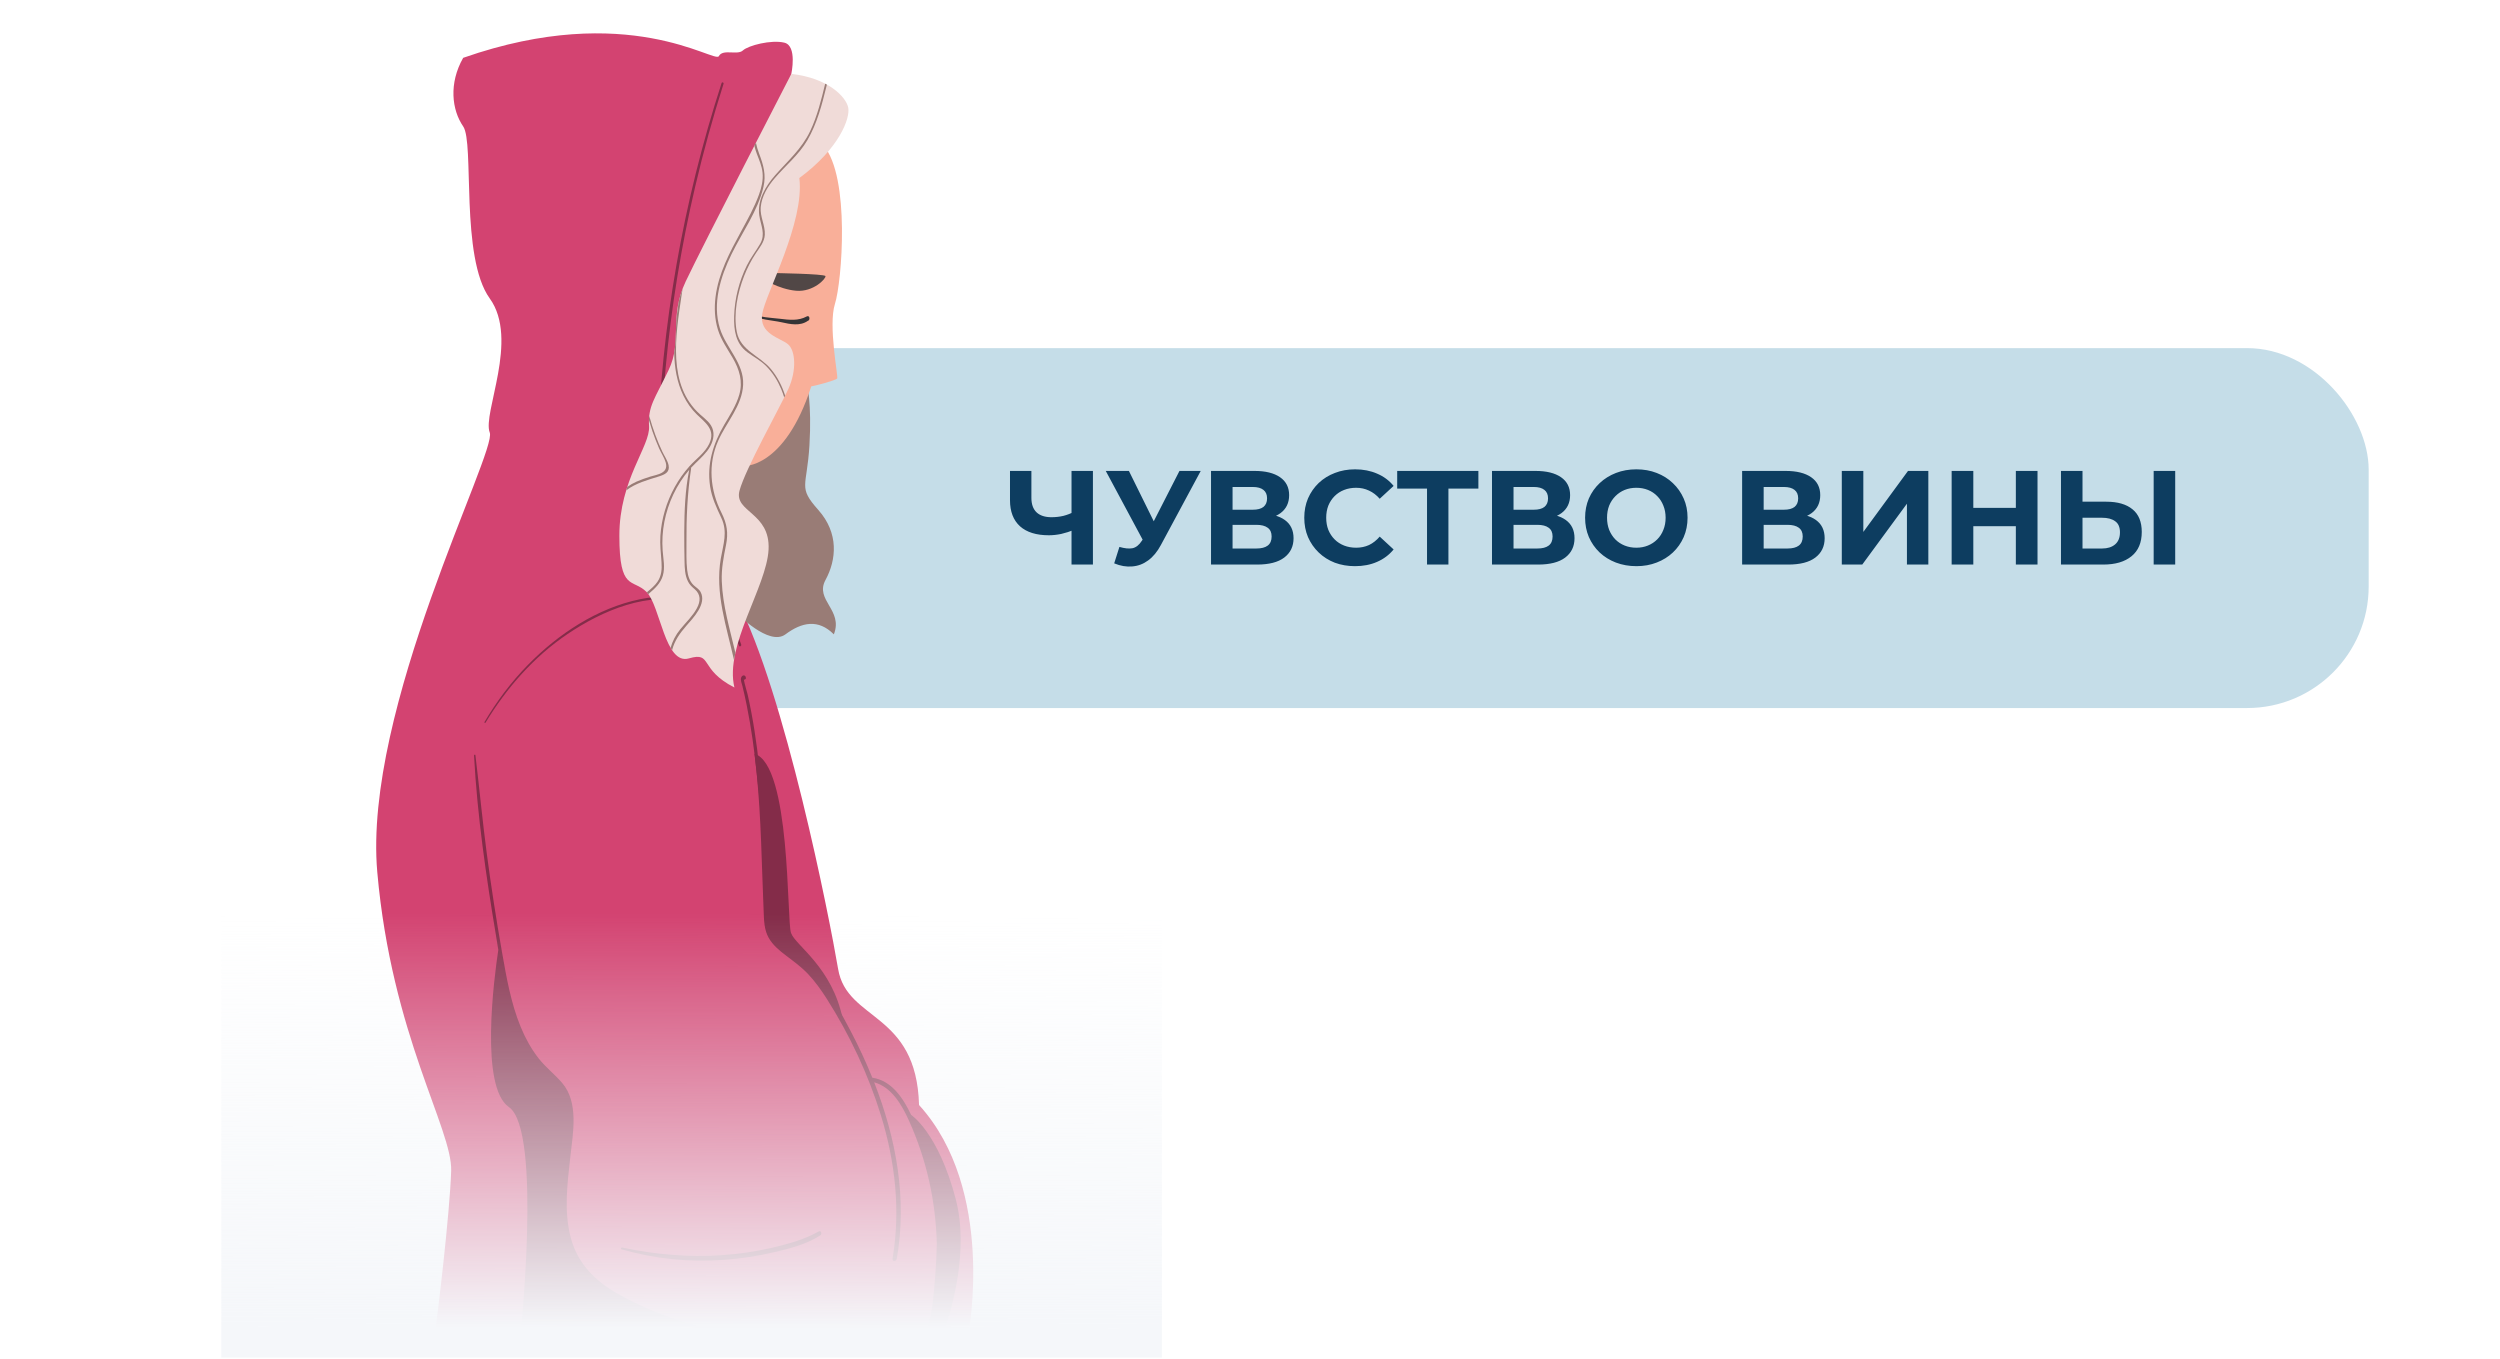 <?xml version="1.0" encoding="UTF-8"?> <svg xmlns="http://www.w3.org/2000/svg" width="1028" height="559" viewBox="0 0 1028 559" fill="none"> <g filter="url(#filter0_d_53_1712)"> <rect x="266" y="142.148" width="707" height="148" rx="50" fill="#C5DDE8"></rect> </g> <g clip-path="url(#clip0_53_1712)"> <path d="M325.393 30.379C325.393 30.379 327.902 18.851 322.534 17.546C317.16 16.248 307.716 18.67 305.463 20.755C303.21 22.839 297.23 19.974 295.583 23.095C293.935 26.222 258.32 0.015 190.46 23.782C184.481 34.28 185.785 45.203 190.46 51.974C195.141 58.734 189.162 105.813 201.383 122.721C213.598 139.629 198.262 170.068 201.383 177.87C204.498 185.678 149.203 291.546 155.142 358.66C161.087 425.768 186.041 464.265 185.523 481.435C185.005 498.605 179.8 542.302 178.763 548.549C269.755 558.954 398.19 548.549 398.19 548.549C398.19 548.549 409.625 489.237 377.911 454.379C376.868 415.888 348.275 420.045 344.636 398.455C340.991 376.866 322.756 284.78 303.012 246.807C283.274 208.822 325.393 30.379 325.393 30.379Z" fill="#D34371"></path> <path d="M310.242 309.938C310.242 309.938 314.12 341.087 314.085 358.397C313.934 372.982 313.957 380.3 318.242 386.362C322.527 392.423 339.057 401.494 346.579 419.264C342.294 397.674 327.08 388.83 325.264 383.625C323.447 378.426 325.258 314.549 310.242 309.938Z" fill="#842C49"></path> <path d="M336.645 506.389C330.724 509.696 324.086 511.536 317.519 513.061C310.712 514.645 303.789 515.676 296.826 516.136C283.138 517.05 269.211 515.879 255.813 512.962C255.394 512.869 255.115 513.58 255.54 513.702C269.222 517.673 283.336 519.082 297.548 518.063C304.337 517.579 311.102 516.572 317.74 515.041C324.389 513.504 331.463 511.763 337.256 508.025C338.1 507.478 337.705 505.801 336.645 506.389Z" fill="#842C49"></path> <path d="M304.776 265.015C302.418 257.662 296.526 251.991 289.661 248.713C281.382 244.753 271.915 244.573 263.053 246.425C245.522 250.087 229.51 260.718 217.109 273.37C210.198 280.427 204.247 288.351 199.24 296.858C199.065 297.155 199.444 297.492 199.642 297.166C208.259 282.942 219.525 270.052 233.371 260.713C247.635 251.094 266.954 242.71 284.316 247.915C293.166 250.57 300.63 256.771 303.879 265.528C304.13 266.197 304.962 265.592 304.776 265.015Z" fill="#842C49"></path> <path d="M296.7 34.21C280.84 83.112 271.903 134.214 270.255 185.608C269.795 199.797 269.783 214.033 270.662 228.204C270.709 228.961 271.67 228.583 271.652 227.948C270.977 202.289 271.309 176.735 273.719 151.169C276.077 126.116 280.135 101.202 285.876 76.696C289.201 62.483 293.096 48.411 297.515 34.507C297.707 33.89 296.898 33.587 296.7 34.21Z" fill="#842C49"></path> <path d="M331.804 157.664C331.804 157.664 333.877 165.815 332.84 183.154C331.804 200.499 327.996 200.15 336.485 209.687C344.98 219.229 343.973 230.152 339.449 238.478C334.925 246.798 346.837 250.787 342.878 260.848C336.485 254.431 329.725 255.817 322.971 260.848C316.212 265.872 303.012 252.172 303.012 252.172C303.012 252.172 295.583 207.608 299.222 190.263C302.861 172.924 331.804 157.664 331.804 157.664Z" fill="#997C76"></path> <path d="M305.381 191.517C305.439 191.907 322.673 192.815 333.59 158.877C334.888 158.743 343.727 156.402 344.251 155.622C344.769 154.842 340.478 133.899 343.336 124.927C346.201 115.949 349.706 72.77 338.661 59.897C327.61 47.018 296.798 136.764 305.381 191.517Z" fill="#F9AF99"></path> <path d="M317.895 112.273C317.895 112.273 339.082 112.576 339.426 113.531C339.775 114.486 334.489 120.163 327.385 119.557C320.276 118.952 312.911 114.527 312.434 113.397C311.956 112.273 317.895 112.273 317.895 112.273Z" fill="#514746"></path> <path d="M331.719 130.126C328.29 132.019 324.441 131.541 320.692 131.076C317.035 130.616 312.069 130.639 308.93 128.56C308.628 128.362 308.313 128.875 308.593 129.078C312.016 131.582 317.315 131.623 321.32 132.508C324.924 133.305 328.948 134.208 332.191 131.926C333.227 131.739 333.006 129.416 331.719 130.126Z" fill="#353436"></path> <path d="M325.398 30.375C325.398 30.375 288.997 100.866 281.975 115.696C274.959 130.519 280.676 140.144 274.959 152.114C269.236 164.079 266.377 166.938 266.895 175.264C267.413 183.59 254.68 197.115 254.68 220.265C254.68 243.42 260.135 237.691 265.859 243.42C271.576 249.138 273.399 273.592 283.279 270.733C293.154 267.868 287.174 275.152 301.992 282.698C297.835 265.528 315.255 241.336 316.035 225.988C316.816 210.646 301.736 210.646 304.076 201.796C306.417 192.952 320.717 167.543 324.181 159.916C327.645 152.289 327.127 144.138 324.006 141.535C320.891 138.933 312.047 137.372 313.433 129.046C314.819 120.726 330.941 91.416 328.687 73.21C345.153 61.07 349.659 48.581 348.792 44.25C347.924 39.912 340.647 32.11 325.398 30.375Z" fill="#F0DBD8"></path> <path d="M298.532 224.135C299.539 219.174 298.951 215.378 296.68 210.877C291.97 201.544 291.027 190.907 295.335 181.195C298.683 173.644 305.152 166.872 305.577 158.267C306.013 149.335 298.543 143.111 296.034 135.071C292.826 124.806 296.284 113.784 300.814 104.498C305.198 95.496 311.638 86.704 313.937 76.841C315.09 71.91 313.932 67.834 312.168 63.223C311.585 61.697 311.149 60.178 310.834 58.664C310.619 59.077 310.409 59.497 310.188 59.916C310.456 61.028 310.788 62.134 311.213 63.252C312.168 65.773 313.285 68.283 313.559 70.996C313.873 74.087 313.14 77.15 312.086 80.038C310.165 85.33 307.387 90.285 304.709 95.217C300.104 103.7 295.428 112.404 294.223 122.128C293.67 126.611 293.862 131.21 295.201 135.542C296.511 139.787 299.085 143.391 301.291 147.187C304.045 151.915 305.542 156.817 304.005 162.243C302.735 166.721 300.127 170.686 297.798 174.663C293.21 182.511 290.619 190.843 291.993 200.013C292.703 204.729 294.636 208.735 296.628 213.008C299.306 218.743 297.402 223.821 296.395 229.655C293.932 243.896 298.747 257.578 301.827 271.43C301.984 270.434 302.176 269.427 302.398 268.414C300.109 258.661 297.152 248.967 296.797 238.976C296.61 233.852 297.53 229.119 298.532 224.135Z" fill="#997C76"></path> <path d="M290.782 185.435C292.604 183.072 293.932 179.945 293.192 176.917C292.493 174.064 290.036 172.323 287.958 170.484C274.31 158.379 277.862 137.762 280.203 121.832C280.354 120.807 280.511 119.794 280.674 118.781C279.941 120.714 279.411 122.56 279.038 124.336C278.718 126.461 278.427 128.586 278.171 130.717C277.821 135.695 278.083 140.266 277.239 144.976C277.332 151.089 278.328 157.197 281.041 162.728C282.45 165.587 284.272 168.23 286.566 170.443C290.194 173.942 294.345 176.76 291.632 182.483C289.868 186.216 286.223 188.696 283.521 191.706C281.187 194.32 279.149 197.191 277.454 200.259C274.066 206.396 272.01 213.272 271.556 220.276C271.312 223.962 271.766 227.525 272.016 231.193C272.214 234.029 272.022 236.736 270.392 239.17C269.262 240.847 267.638 242.174 266.107 243.449C266.06 243.484 266.025 243.525 265.984 243.56C266.194 243.781 266.398 244.031 266.596 244.299C266.718 244.194 266.834 244.084 266.957 243.979C269.332 241.982 271.655 239.781 272.552 236.719C273.542 233.359 272.738 229.796 272.482 226.396C271.894 218.477 273.495 210.431 276.89 203.269C278.607 199.648 280.802 196.236 283.405 193.191C281.722 201.557 281.408 210.174 281.367 218.687C281.35 222.757 281.396 226.826 281.483 230.896C281.536 233.656 281.635 236.596 282.91 239.112C283.574 240.439 284.494 241.295 285.606 242.226C288.232 244.439 288.098 247.234 286.572 250.087C284.843 253.341 282.083 255.892 279.772 258.71C277.775 261.149 276.523 263.693 275.748 266.372C275.952 266.709 276.156 267.035 276.366 267.35C277.35 263.478 279.521 260.433 282.159 257.394C285.053 254.069 290.706 248.311 288.086 243.42C287.416 242.186 286.223 241.574 285.239 240.649C283.515 239.018 282.846 236.713 282.572 234.425C282.124 230.698 282.304 226.856 282.275 223.118C282.2 212.905 282.665 202.803 284.173 192.696C284.197 192.562 284.162 192.469 284.103 192.411C286.281 190.035 288.814 187.986 290.782 185.435Z" fill="#997C76"></path> <path d="M270.901 195.92C273.277 195.169 275.518 194.237 274.93 191.326C274.534 189.364 273.178 187.501 272.339 185.707C271.285 183.448 270.325 181.143 269.457 178.802C268.508 176.246 267.687 173.649 266.965 171.023C266.907 171.594 266.878 172.188 266.86 172.799C267.297 174.331 267.769 175.844 268.281 177.352C269.096 179.71 269.999 182.039 271 184.327C271.833 186.226 273.143 188.147 273.725 190.115C275.07 194.656 270.203 195.11 267.344 195.995C265.451 196.589 263.577 197.23 261.76 198.039C260.392 198.65 259.134 199.378 257.958 200.199C257.807 200.665 257.655 201.137 257.516 201.62C261.446 198.656 266.278 197.375 270.901 195.92Z" fill="#997C76"></path> <path d="M340.01 34.796C339.777 34.668 339.561 34.534 339.317 34.406C337.727 41.02 336.08 47.687 333.168 53.859C329.716 61.177 323.998 66.08 318.764 72.03C314.805 76.537 311.311 82.371 312.22 88.612C312.825 92.705 314.898 96.199 312.592 100.222C310.851 103.261 308.691 105.974 307.125 109.136C303.917 115.61 302.095 122.795 301.879 130.021C301.716 135.692 302.473 141.275 307.329 144.844C309.955 146.777 312.767 148.21 315.084 150.562C317.722 153.24 319.754 156.477 321.209 159.936C321.693 161.1 322.112 162.265 322.467 163.429C322.601 163.173 322.729 162.923 322.851 162.678C321.582 158.719 319.666 154.964 317.011 151.767C312.447 146.282 304.459 144.14 302.974 136.489C301.524 129.013 303.259 120.478 305.978 113.491C307.271 110.172 308.913 106.993 310.881 104.03C312.429 101.695 314.322 99.483 314.49 96.566C314.717 92.665 312.458 89.148 312.814 85.177C313.215 80.671 315.696 76.636 318.572 73.276C323.067 68.007 328.452 63.722 331.981 57.666C335.992 50.785 338.007 42.988 339.882 35.315C339.928 35.14 339.969 34.971 340.01 34.796Z" fill="#997C76"></path> <path d="M293.867 553.056C292.883 551.425 292.394 549.51 291.224 548.002C289.786 546.156 287.585 545.556 285.431 544.928C274.578 541.784 263.882 537.568 254.025 532.008C244.692 526.739 237.553 519.6 234.718 509.015C231.778 498.04 233.315 486.617 234.543 475.52C235.615 465.872 238.054 453.36 231.161 445.307C228.086 441.715 224.319 438.85 221.402 435.101C218.357 431.188 215.97 426.792 214.089 422.216C210.078 412.452 208.273 401.966 206.445 391.625C204.069 378.193 201.985 364.697 200.192 351.172C198.398 337.652 197.129 324.086 195.499 310.549C195.446 310.113 194.905 310.322 194.922 310.695C196.256 335.516 199.9 360.389 203.976 384.889C204.285 386.758 204.593 388.662 204.902 390.589C203.097 402.56 197.298 447.008 209.274 455.24C223.137 464.777 213.781 551.449 213.781 551.495C213.798 551.495 213.822 551.495 213.839 551.501C214.974 551.548 237.478 552.52 258.869 553.05C270.747 553.213 282.508 553.195 293.867 553.056Z" fill="#842C49"></path> <path d="M374.664 458.447C374.664 458.447 374.675 458.471 374.675 458.482C371.438 451.658 366.705 444.322 358.705 443.158C356.021 436.52 352.975 430.04 349.68 423.769C346.012 416.788 342.152 409.738 337.354 403.461C335.054 400.451 332.493 397.633 329.581 395.211C326.932 392.998 323.992 391.147 321.401 388.853C318.036 385.878 316.289 382.553 315.969 378.035C315.66 373.569 315.561 369.08 315.334 364.614C314.874 355.648 314.513 346.682 313.966 337.721C313.366 327.788 312.603 317.849 311.328 307.975C310.67 302.886 309.884 297.815 308.924 292.773C308.464 290.333 307.951 287.899 307.404 285.483C307.235 284.738 306.146 281.18 305.873 279.486C305.931 279.504 306.001 279.509 306.088 279.474C306.176 279.445 306.257 279.41 306.339 279.375C306.595 279.276 306.74 279.055 306.717 278.776C306.635 277.506 305.343 277.338 304.813 278.502C304.33 279.562 305.04 281.087 305.285 282.1C305.943 284.779 306.537 287.474 307.078 290.176C308.941 299.433 310.24 308.796 311.165 318.187C313.011 336.929 313.203 355.73 314.007 374.524C314.17 378.355 314.152 382.239 316.097 385.662C317.803 388.661 320.533 390.908 323.247 392.958C326.478 395.403 329.704 397.749 332.481 400.742C335.316 403.799 337.744 407.211 339.98 410.722C349.424 425.574 357.092 441.912 362.268 458.738C368.119 477.783 370.349 497.818 367.013 517.544C366.792 518.848 368.539 518.796 368.754 517.608C373.121 493.009 368.504 468.107 359.456 445.044C366.705 447.041 370.873 454.412 373.79 460.869C377.348 468.747 380.108 476.997 382.017 485.434C383.939 493.952 384.998 502.674 385.214 511.413C385.074 519.908 384.271 529.171 383.403 536.921C382.675 541.27 381.691 545.55 380.515 549.777C383.118 549.614 385.482 549.456 387.56 549.317C391.333 538.865 398.564 514.295 392.998 493.049C385.819 465.661 374.664 458.447 374.664 458.447Z" fill="#842C49"></path> <rect x="477.781" y="558.227" width="386.777" height="182.578" transform="rotate(-180 477.781 558.227)" fill="url(#paint0_linear_53_1712)"></rect> </g> <path d="M441.875 217.793C439.968 218.563 438.135 219.15 436.375 219.553C434.615 219.92 432.928 220.103 431.315 220.103C426.145 220.103 422.185 218.875 419.435 216.418C416.685 213.925 415.31 210.35 415.31 205.693V193.648H424.11V204.703C424.11 207.343 424.825 209.342 426.255 210.698C427.685 212.018 429.72 212.678 432.36 212.678C434.047 212.678 435.678 212.495 437.255 212.128C438.832 211.725 440.298 211.157 441.655 210.423L441.875 217.793ZM440.61 232.148V193.648H449.41V232.148H440.61ZM460.301 224.888C462.428 225.512 464.206 225.695 465.636 225.438C467.103 225.145 468.405 224.118 469.541 222.358L471.411 219.553L472.236 218.618L484.996 193.648H493.741L477.351 224.118C475.885 226.868 474.143 228.977 472.126 230.443C470.146 231.91 467.965 232.735 465.581 232.918C463.198 233.138 460.723 232.717 458.156 231.653L460.301 224.888ZM472.071 226.043L454.691 193.648H464.206L476.966 219.498L472.071 226.043ZM497.975 232.148V193.648H515.905C520.379 193.648 523.862 194.51 526.355 196.233C528.849 197.957 530.095 200.413 530.095 203.603C530.095 206.757 528.922 209.213 526.575 210.973C524.229 212.697 521.112 213.558 517.225 213.558L518.27 211.248C522.597 211.248 525.952 212.11 528.335 213.833C530.719 215.557 531.91 218.05 531.91 221.313C531.91 224.687 530.627 227.345 528.06 229.288C525.53 231.195 521.827 232.148 516.95 232.148H497.975ZM506.83 225.548H516.62C518.674 225.548 520.232 225.145 521.295 224.338C522.359 223.532 522.89 222.285 522.89 220.598C522.89 218.985 522.359 217.793 521.295 217.023C520.232 216.217 518.674 215.813 516.62 215.813H506.83V225.548ZM506.83 209.598H515.135C517.079 209.598 518.545 209.213 519.535 208.443C520.525 207.637 521.02 206.463 521.02 204.923C521.02 203.383 520.525 202.228 519.535 201.458C518.545 200.652 517.079 200.248 515.135 200.248H506.83V209.598ZM557.162 232.808C554.192 232.808 551.424 232.332 548.857 231.378C546.327 230.388 544.127 228.995 542.257 227.198C540.387 225.402 538.92 223.293 537.857 220.873C536.83 218.453 536.317 215.795 536.317 212.898C536.317 210.002 536.83 207.343 537.857 204.923C538.92 202.503 540.387 200.395 542.257 198.598C544.164 196.802 546.382 195.427 548.912 194.473C551.442 193.483 554.21 192.988 557.217 192.988C560.554 192.988 563.56 193.575 566.237 194.748C568.95 195.885 571.224 197.572 573.057 199.808L567.337 205.088C566.017 203.585 564.55 202.467 562.937 201.733C561.324 200.963 559.564 200.578 557.657 200.578C555.86 200.578 554.21 200.872 552.707 201.458C551.204 202.045 549.902 202.888 548.802 203.988C547.702 205.088 546.84 206.39 546.217 207.893C545.63 209.397 545.337 211.065 545.337 212.898C545.337 214.732 545.63 216.4 546.217 217.903C546.84 219.407 547.702 220.708 548.802 221.808C549.902 222.908 551.204 223.752 552.707 224.338C554.21 224.925 555.86 225.218 557.657 225.218C559.564 225.218 561.324 224.852 562.937 224.118C564.55 223.348 566.017 222.193 567.337 220.653L573.057 225.933C571.224 228.17 568.95 229.875 566.237 231.048C563.56 232.222 560.535 232.808 557.162 232.808ZM586.793 232.148V198.873L588.828 200.908H574.528V193.648H607.913V200.908H593.613L595.593 198.873V232.148H586.793ZM613.508 232.148V193.648H631.438C635.911 193.648 639.394 194.51 641.888 196.233C644.381 197.957 645.628 200.413 645.628 203.603C645.628 206.757 644.454 209.213 642.108 210.973C639.761 212.697 636.644 213.558 632.758 213.558L633.803 211.248C638.129 211.248 641.484 212.11 643.868 213.833C646.251 215.557 647.443 218.05 647.443 221.313C647.443 224.687 646.159 227.345 643.593 229.288C641.063 231.195 637.359 232.148 632.483 232.148H613.508ZM622.363 225.548H632.153C634.206 225.548 635.764 225.145 636.828 224.338C637.891 223.532 638.423 222.285 638.423 220.598C638.423 218.985 637.891 217.793 636.828 217.023C635.764 216.217 634.206 215.813 632.153 215.813H622.363V225.548ZM622.363 209.598H630.668C632.611 209.598 634.078 209.213 635.068 208.443C636.058 207.637 636.553 206.463 636.553 204.923C636.553 203.383 636.058 202.228 635.068 201.458C634.078 200.652 632.611 200.248 630.668 200.248H622.363V209.598ZM672.914 232.808C669.871 232.808 667.047 232.313 664.444 231.323C661.877 230.333 659.641 228.94 657.734 227.143C655.864 225.347 654.397 223.238 653.334 220.818C652.307 218.398 651.794 215.758 651.794 212.898C651.794 210.038 652.307 207.398 653.334 204.978C654.397 202.558 655.882 200.45 657.789 198.653C659.696 196.857 661.932 195.463 664.499 194.473C667.066 193.483 669.852 192.988 672.859 192.988C675.902 192.988 678.689 193.483 681.219 194.473C683.786 195.463 686.004 196.857 687.874 198.653C689.781 200.45 691.266 202.558 692.329 204.978C693.392 207.362 693.924 210.002 693.924 212.898C693.924 215.758 693.392 218.417 692.329 220.873C691.266 223.293 689.781 225.402 687.874 227.198C686.004 228.958 683.786 230.333 681.219 231.323C678.689 232.313 675.921 232.808 672.914 232.808ZM672.859 225.218C674.582 225.218 676.159 224.925 677.589 224.338C679.056 223.752 680.339 222.908 681.439 221.808C682.539 220.708 683.382 219.407 683.969 217.903C684.592 216.4 684.904 214.732 684.904 212.898C684.904 211.065 684.592 209.397 683.969 207.893C683.382 206.39 682.539 205.088 681.439 203.988C680.376 202.888 679.111 202.045 677.644 201.458C676.177 200.872 674.582 200.578 672.859 200.578C671.136 200.578 669.541 200.872 668.074 201.458C666.644 202.045 665.379 202.888 664.279 203.988C663.179 205.088 662.317 206.39 661.694 207.893C661.107 209.397 660.814 211.065 660.814 212.898C660.814 214.695 661.107 216.363 661.694 217.903C662.317 219.407 663.161 220.708 664.224 221.808C665.324 222.908 666.607 223.752 668.074 224.338C669.541 224.925 671.136 225.218 672.859 225.218ZM716.364 232.148V193.648H734.294C738.767 193.648 742.251 194.51 744.744 196.233C747.237 197.957 748.484 200.413 748.484 203.603C748.484 206.757 747.311 209.213 744.964 210.973C742.617 212.697 739.501 213.558 735.614 213.558L736.659 211.248C740.986 211.248 744.341 212.11 746.724 213.833C749.107 215.557 750.299 218.05 750.299 221.313C750.299 224.687 749.016 227.345 746.449 229.288C743.919 231.195 740.216 232.148 735.339 232.148H716.364ZM725.219 225.548H735.009C737.062 225.548 738.621 225.145 739.684 224.338C740.747 223.532 741.279 222.285 741.279 220.598C741.279 218.985 740.747 217.793 739.684 217.023C738.621 216.217 737.062 215.813 735.009 215.813H725.219V225.548ZM725.219 209.598H733.524C735.467 209.598 736.934 209.213 737.924 208.443C738.914 207.637 739.409 206.463 739.409 204.923C739.409 203.383 738.914 202.228 737.924 201.458C736.934 200.652 735.467 200.248 733.524 200.248H725.219V209.598ZM757.346 232.148V193.648H766.201V218.728L784.571 193.648H792.931V232.148H784.131V207.123L765.761 232.148H757.346ZM828.916 193.648H837.826V232.148H828.916V193.648ZM811.426 232.148H802.516V193.648H811.426V232.148ZM829.576 216.363H810.766V208.828H829.576V216.363ZM866.118 206.298C870.774 206.298 874.368 207.343 876.898 209.433C879.428 211.487 880.693 214.585 880.693 218.728C880.693 223.128 879.281 226.465 876.458 228.738C873.671 231.012 869.803 232.148 864.853 232.148H847.473V193.648H856.328V206.298H866.118ZM864.358 225.548C866.631 225.548 868.428 224.98 869.748 223.843C871.068 222.707 871.727 221.057 871.727 218.893C871.727 216.767 871.068 215.245 869.748 214.328C868.464 213.375 866.668 212.898 864.358 212.898H856.328V225.548H864.358ZM885.588 232.148V193.648H894.443V232.148H885.588Z" fill="#0D3D60"></path> <defs> <filter id="filter0_d_53_1712" x="248" y="124.148" width="745" height="186" filterUnits="userSpaceOnUse" color-interpolation-filters="sRGB"> <feFlood flood-opacity="0" result="BackgroundImageFix"></feFlood> <feColorMatrix in="SourceAlpha" type="matrix" values="0 0 0 0 0 0 0 0 0 0 0 0 0 0 0 0 0 0 127 0" result="hardAlpha"></feColorMatrix> <feMorphology radius="3" operator="dilate" in="SourceAlpha" result="effect1_dropShadow_53_1712"></feMorphology> <feOffset dx="1" dy="1"></feOffset> <feGaussianBlur stdDeviation="8"></feGaussianBlur> <feComposite in2="hardAlpha" operator="out"></feComposite> <feColorMatrix type="matrix" values="0 0 0 0 0 0 0 0 0 0 0 0 0 0 0 0 0 0 0.13 0"></feColorMatrix> <feBlend mode="normal" in2="BackgroundImageFix" result="effect1_dropShadow_53_1712"></feBlend> <feBlend mode="normal" in="SourceGraphic" in2="effect1_dropShadow_53_1712" result="shape"></feBlend> </filter> <linearGradient id="paint0_linear_53_1712" x1="671.57" y1="570.238" x2="671.17" y2="740.804" gradientUnits="userSpaceOnUse"> <stop stop-color="#F5F7FA"></stop> <stop offset="1" stop-color="#F5F7FA" stop-opacity="0"></stop> </linearGradient> <clipPath id="clip0_53_1712"> <rect width="558.945" height="558.945" fill="white"></rect> </clipPath> </defs> </svg> 
